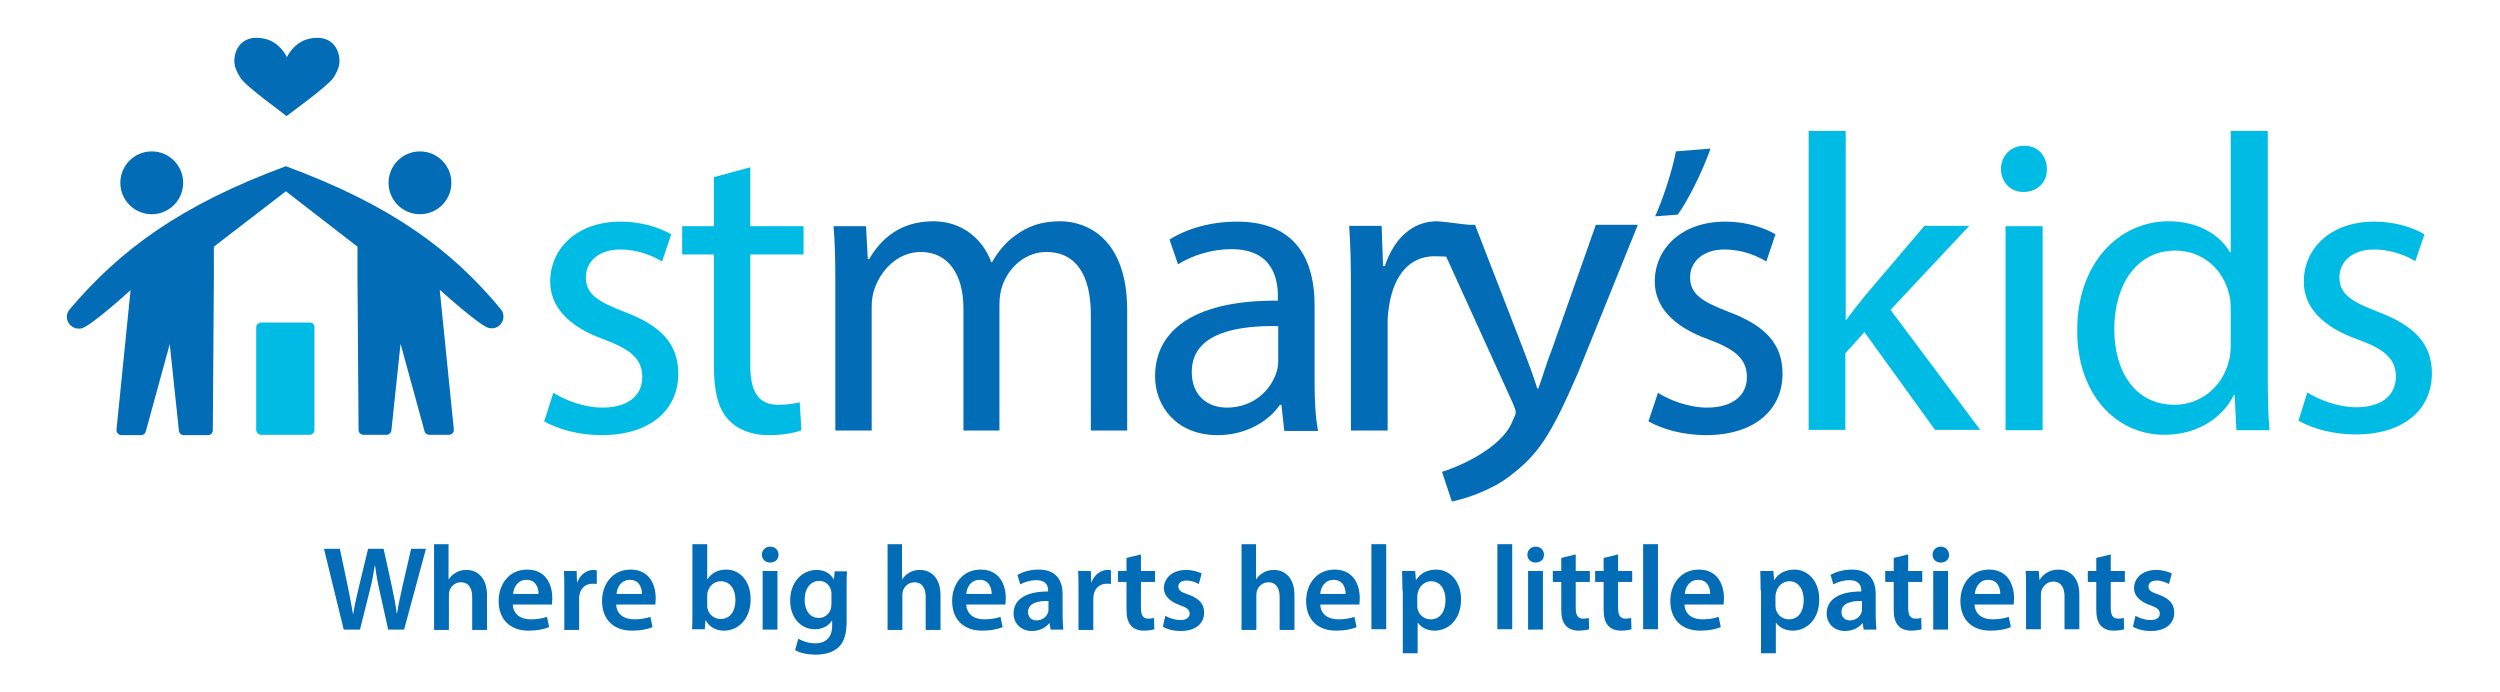 <?xml version="1.0" encoding="utf-8"?>
<!-- Generator: Adobe Illustrator 21.1.0, SVG Export Plug-In . SVG Version: 6.00 Build 0)  -->
<svg version="1.1" id="Layer_1" xmlns="http://www.w3.org/2000/svg" xmlns:xlink="http://www.w3.org/1999/xlink" x="0px" y="0px"
	 viewBox="0 0 708.4 196.1" style="enable-background:new 0 0 708.4 196.1;" xml:space="preserve">
<style type="text/css">
	.st0{fill:#026CB6;}
	.st1{fill:#00BCE4;}
</style>
<g>
	<g>
		<path class="st0" d="M97.4,178.4l-5.6-22.9h4.5l2.2,10.4c0.6,2.8,1.1,5.7,1.5,8h0.1c0.4-2.4,1-5.1,1.7-8l2.5-10.4h4.4l2.3,10.5
			c0.6,2.7,1.1,5.3,1.4,7.8h0.1c0.4-2.5,1-5.1,1.6-7.9l2.4-10.4h4.2l-6.2,22.9h-4.5l-2.4-10.8c-0.6-2.6-1-4.8-1.3-7.3h-0.1
			c-0.4,2.4-0.8,4.7-1.5,7.3l-2.7,10.8H97.4z"/>
		<path class="st0" d="M122.9,154.2h4.2v9.9h0.1c0.5-0.8,1.2-1.4,2.1-1.9c0.8-0.5,1.8-0.7,2.9-0.7c2.8,0,5.8,1.9,5.8,7.2v9.8h-4.2
			v-9.3c0-2.4-0.9-4.2-3.2-4.2c-1.6,0-2.8,1.1-3.2,2.3c-0.1,0.3-0.2,0.8-0.2,1.3v9.9h-4.2V154.2z"/>
		<path class="st0" d="M145.3,171.2c0.1,3,2.4,4.3,5.1,4.3c1.9,0,3.3-0.3,4.6-0.7l0.6,2.9c-1.4,0.6-3.4,1-5.8,1
			c-5.4,0-8.5-3.3-8.5-8.4c0-4.6,2.8-8.9,8.1-8.9c5.4,0,7.1,4.4,7.1,8.1c0,0.8-0.1,1.4-0.1,1.8H145.3z M152.6,168.3
			c0-1.5-0.6-4-3.4-4c-2.6,0-3.7,2.3-3.8,4H152.6z"/>
		<path class="st0" d="M159.9,167.1c0-2.2,0-3.8-0.1-5.3h3.6l0.1,3.2h0.1c0.8-2.3,2.8-3.5,4.5-3.5c0.4,0,0.6,0,1,0.1v3.9
			c-0.3-0.1-0.7-0.1-1.2-0.1c-2,0-3.4,1.3-3.7,3.2c-0.1,0.4-0.1,0.8-0.1,1.3v8.6h-4.2V167.1z"/>
		<path class="st0" d="M174.6,171.2c0.1,3,2.4,4.3,5.1,4.3c1.9,0,3.3-0.3,4.6-0.7l0.6,2.9c-1.4,0.6-3.4,1-5.8,1
			c-5.4,0-8.5-3.3-8.5-8.4c0-4.6,2.8-8.9,8.1-8.9c5.4,0,7.1,4.4,7.1,8.1c0,0.8-0.1,1.4-0.1,1.8H174.6z M181.9,168.3
			c0-1.5-0.6-4-3.4-4c-2.6,0-3.7,2.3-3.8,4H181.9z"/>
		<path class="st0" d="M196.1,178.4c0.1-1.1,0.1-3,0.1-4.7v-19.5h4.2v9.9h0.1c1-1.6,2.8-2.7,5.3-2.7c4,0,6.9,3.4,6.9,8.4
			c0,5.9-3.8,8.9-7.5,8.9c-2.1,0-4-0.8-5.2-2.9h-0.1l-0.2,2.5H196.1z M200.4,171.5c0,0.3,0,0.7,0.1,1c0.4,1.7,1.9,2.9,3.7,2.9
			c2.6,0,4.2-2.1,4.2-5.4c0-2.9-1.4-5.3-4.2-5.3c-1.7,0-3.2,1.2-3.7,3.1c-0.1,0.3-0.1,0.7-0.1,1.1V171.5z"/>
		<path class="st0" d="M220.6,157.2c0,1.3-0.9,2.2-2.4,2.2c-1.4,0-2.3-1-2.3-2.2c0-1.3,1-2.3,2.3-2.3
			C219.7,154.9,220.6,155.9,220.6,157.2z M216.1,178.4v-16.6h4.2v16.6H216.1z"/>
		<path class="st0" d="M240,161.8c-0.1,1.1-0.1,2.5-0.1,4.8v9.4c0,3.5-0.7,6-2.4,7.5c-1.7,1.5-4.1,2-6.4,2c-2.1,0-4.4-0.4-5.8-1.3
			l0.9-3.2c1.1,0.6,2.8,1.3,4.8,1.3c2.7,0,4.8-1.4,4.8-5v-1.4h-0.1c-1,1.5-2.7,2.4-4.8,2.4c-4.1,0-7-3.4-7-8.1
			c0-5.4,3.5-8.7,7.5-8.7c2.5,0,4,1.2,4.8,2.6h0.1l0.2-2.2H240z M235.6,168.4c0-0.4,0-0.8-0.1-1.1c-0.4-1.5-1.6-2.7-3.4-2.7
			c-2.3,0-4.1,2-4.1,5.4c0,2.8,1.4,5.1,4,5.1c1.6,0,2.9-1,3.4-2.5c0.1-0.4,0.2-1,0.2-1.5V168.4z"/>
		<path class="st0" d="M251.4,154.2h4.2v9.9h0.1c0.5-0.8,1.2-1.4,2.1-1.9c0.8-0.5,1.8-0.7,2.9-0.7c2.8,0,5.8,1.9,5.8,7.2v9.8h-4.2
			v-9.3c0-2.4-0.9-4.2-3.2-4.2c-1.6,0-2.8,1.1-3.2,2.3c-0.1,0.3-0.2,0.8-0.2,1.3v9.9h-4.2V154.2z"/>
		<path class="st0" d="M273.8,171.2c0.1,3,2.4,4.3,5.1,4.3c1.9,0,3.3-0.3,4.6-0.7l0.6,2.9c-1.4,0.6-3.4,1-5.8,1
			c-5.4,0-8.5-3.3-8.5-8.4c0-4.6,2.8-8.9,8.1-8.9c5.4,0,7.1,4.4,7.1,8.1c0,0.8-0.1,1.4-0.1,1.8H273.8z M281,168.3c0-1.5-0.6-4-3.4-4
			c-2.6,0-3.7,2.3-3.8,4H281z"/>
		<path class="st0" d="M297.7,178.4l-0.3-1.8h-0.1c-1,1.3-2.8,2.2-4.9,2.2c-3.3,0-5.2-2.4-5.2-4.9c0-4.2,3.7-6.3,9.8-6.3v-0.3
			c0-1.1-0.4-2.9-3.4-2.9c-1.6,0-3.3,0.5-4.5,1.2l-0.8-2.7c1.2-0.7,3.4-1.5,6-1.5c5.3,0,6.8,3.4,6.8,7v6c0,1.5,0.1,3,0.2,4H297.7z
			 M297.1,170.3c-3-0.1-5.8,0.6-5.8,3.1c0,1.6,1.1,2.4,2.4,2.4c1.7,0,2.9-1.1,3.3-2.3c0.1-0.3,0.1-0.6,0.1-0.9V170.3z"/>
		<path class="st0" d="M305.6,167.1c0-2.2,0-3.8-0.1-5.3h3.6l0.1,3.2h0.1c0.8-2.3,2.8-3.5,4.5-3.5c0.4,0,0.6,0,1,0.1v3.9
			c-0.3-0.1-0.7-0.1-1.2-0.1c-2,0-3.4,1.3-3.7,3.2c-0.1,0.4-0.1,0.8-0.1,1.3v8.6h-4.2V167.1z"/>
		<path class="st0" d="M323.3,157.1v4.7h4v3.1h-4v7.3c0,2,0.5,3.1,2.1,3.1c0.7,0,1.3-0.1,1.6-0.2l0.1,3.2c-0.6,0.2-1.7,0.4-3,0.4
			c-1.5,0-2.8-0.5-3.6-1.4c-0.9-1-1.3-2.4-1.3-4.6v-7.8h-2.4v-3.1h2.4v-3.7L323.3,157.1z"/>
		<path class="st0" d="M330.2,174.5c1,0.6,2.8,1.2,4.2,1.2c1.8,0,2.7-0.7,2.7-1.8c0-1.1-0.7-1.7-2.7-2.4c-3.2-1.1-4.6-2.9-4.6-4.8
			c0-2.9,2.4-5.2,6.3-5.2c1.8,0,3.4,0.5,4.4,1l-0.8,3c-0.7-0.4-2-1-3.5-1c-1.5,0-2.3,0.7-2.3,1.7c0,1.1,0.8,1.6,2.9,2.3
			c3,1.1,4.4,2.6,4.4,5.1c0,3-2.3,5.2-6.7,5.2c-2,0-3.8-0.5-5-1.2L330.2,174.5z"/>
		<path class="st0" d="M351.7,154.2h4.2v9.9h0.1c0.5-0.8,1.2-1.4,2.1-1.9c0.8-0.5,1.8-0.7,2.9-0.7c2.8,0,5.8,1.9,5.8,7.2v9.8h-4.2
			v-9.3c0-2.4-0.9-4.2-3.2-4.2c-1.6,0-2.8,1.1-3.2,2.3c-0.1,0.3-0.2,0.8-0.2,1.3v9.9h-4.2V154.2z"/>
		<path class="st0" d="M374.1,171.2c0.1,3,2.4,4.3,5.1,4.3c1.9,0,3.3-0.3,4.6-0.7l0.6,2.9c-1.4,0.6-3.4,1-5.8,1
			c-5.4,0-8.5-3.3-8.5-8.4c0-4.6,2.8-8.9,8.1-8.9c5.4,0,7.1,4.4,7.1,8.1c0,0.8-0.1,1.4-0.1,1.8H374.1z M381.3,168.3
			c0-1.5-0.6-4-3.4-4c-2.6,0-3.7,2.3-3.8,4H381.3z"/>
		<path class="st0" d="M388.6,154.2h4.2v24.1h-4.2V154.2z"/>
		<path class="st0" d="M397.4,167.3c0-2.2-0.1-3.9-0.1-5.5h3.7l0.2,2.5h0.1c1.2-1.9,3.2-2.9,5.7-2.9c3.8,0,7,3.3,7,8.4
			c0,6-3.8,8.9-7.5,8.9c-2.1,0-3.8-0.9-4.7-2.2h-0.1v8.6h-4.2V167.3z M401.6,171.4c0,0.4,0,0.8,0.1,1.2c0.4,1.7,1.9,2.9,3.7,2.9
			c2.7,0,4.2-2.2,4.2-5.5c0-2.9-1.4-5.3-4.1-5.3c-1.7,0-3.3,1.3-3.7,3.1c-0.1,0.3-0.2,0.7-0.2,1.1V171.4z"/>
		<path class="st0" d="M424.3,154.2h4.2v24.1h-4.2V154.2z"/>
		<path class="st0" d="M437.5,157.2c0,1.3-0.9,2.2-2.4,2.2c-1.4,0-2.3-1-2.3-2.2c0-1.3,1-2.3,2.3-2.3
			C436.6,154.9,437.5,155.9,437.5,157.2z M433,178.4v-16.6h4.2v16.6H433z"/>
		<path class="st0" d="M446.5,157.1v4.7h4v3.1h-4v7.3c0,2,0.5,3.1,2.1,3.1c0.7,0,1.3-0.1,1.6-0.2l0.1,3.2c-0.6,0.2-1.7,0.4-3,0.4
			c-1.5,0-2.8-0.5-3.6-1.4c-0.9-1-1.3-2.4-1.3-4.6v-7.8h-2.4v-3.1h2.4v-3.7L446.5,157.1z"/>
		<path class="st0" d="M458.5,157.1v4.7h4v3.1h-4v7.3c0,2,0.5,3.1,2.1,3.1c0.7,0,1.3-0.1,1.6-0.2l0.1,3.2c-0.6,0.2-1.7,0.4-3,0.4
			c-1.5,0-2.8-0.5-3.6-1.4c-0.9-1-1.3-2.4-1.3-4.6v-7.8H452v-3.1h2.4v-3.7L458.5,157.1z"/>
		<path class="st0" d="M465.6,154.2h4.2v24.1h-4.2V154.2z"/>
		<path class="st0" d="M477.3,171.2c0.1,3,2.4,4.3,5.1,4.3c1.9,0,3.3-0.3,4.6-0.7l0.6,2.9c-1.4,0.6-3.4,1-5.8,1
			c-5.4,0-8.5-3.3-8.5-8.4c0-4.6,2.8-8.9,8.1-8.9c5.4,0,7.1,4.4,7.1,8.1c0,0.8-0.1,1.4-0.1,1.8H477.3z M484.6,168.3
			c0-1.5-0.6-4-3.4-4c-2.6,0-3.7,2.3-3.8,4H484.6z"/>
		<path class="st0" d="M498.9,167.3c0-2.2-0.1-3.9-0.1-5.5h3.7l0.2,2.5h0.1c1.2-1.9,3.2-2.9,5.7-2.9c3.8,0,7,3.3,7,8.4
			c0,6-3.8,8.9-7.5,8.9c-2.1,0-3.8-0.9-4.7-2.2h-0.1v8.6h-4.2V167.3z M503.1,171.4c0,0.4,0,0.8,0.1,1.2c0.4,1.7,1.9,2.9,3.7,2.9
			c2.7,0,4.2-2.2,4.2-5.5c0-2.9-1.4-5.3-4.1-5.3c-1.7,0-3.3,1.3-3.7,3.1c-0.1,0.3-0.2,0.7-0.2,1.1V171.4z"/>
		<path class="st0" d="M528.1,178.4l-0.3-1.8h-0.1c-1,1.3-2.8,2.2-4.9,2.2c-3.3,0-5.2-2.4-5.2-4.9c0-4.2,3.7-6.3,9.8-6.3v-0.3
			c0-1.1-0.4-2.9-3.4-2.9c-1.6,0-3.3,0.5-4.5,1.2l-0.8-2.7c1.2-0.7,3.4-1.5,6-1.5c5.3,0,6.8,3.4,6.8,7v6c0,1.5,0.1,3,0.2,4H528.1z
			 M527.6,170.3c-3-0.1-5.8,0.6-5.8,3.1c0,1.6,1.1,2.4,2.4,2.4c1.7,0,2.9-1.1,3.3-2.3c0.1-0.3,0.1-0.6,0.1-0.9V170.3z"/>
		<path class="st0" d="M540.7,157.1v4.7h4v3.1h-4v7.3c0,2,0.5,3.1,2.1,3.1c0.7,0,1.3-0.1,1.6-0.2l0.1,3.2c-0.6,0.2-1.7,0.4-3,0.4
			c-1.5,0-2.8-0.5-3.6-1.4c-0.9-1-1.3-2.4-1.3-4.6v-7.8h-2.4v-3.1h2.4v-3.7L540.7,157.1z"/>
		<path class="st0" d="M552.3,157.2c0,1.3-0.9,2.2-2.4,2.2c-1.4,0-2.3-1-2.3-2.2c0-1.3,1-2.3,2.3-2.3
			C551.4,154.9,552.2,155.9,552.3,157.2z M547.8,178.4v-16.6h4.2v16.6H547.8z"/>
		<path class="st0" d="M559.5,171.2c0.1,3,2.4,4.3,5.1,4.3c1.9,0,3.3-0.3,4.6-0.7l0.6,2.9c-1.4,0.6-3.4,1-5.8,1
			c-5.4,0-8.5-3.3-8.5-8.4c0-4.6,2.8-8.9,8.1-8.9c5.4,0,7.1,4.4,7.1,8.1c0,0.8-0.1,1.4-0.1,1.8H559.5z M566.8,168.3
			c0-1.5-0.6-4-3.4-4c-2.6,0-3.7,2.3-3.8,4H566.8z"/>
		<path class="st0" d="M574.1,166.7c0-1.9,0-3.5-0.1-4.9h3.7l0.2,2.5h0.1c0.7-1.3,2.5-2.9,5.3-2.9c2.9,0,5.9,1.9,5.9,7.1v9.8h-4.2
			V169c0-2.4-0.9-4.2-3.2-4.2c-1.7,0-2.8,1.2-3.3,2.4c-0.1,0.4-0.2,0.9-0.2,1.4v9.7h-4.2V166.7z"/>
		<path class="st0" d="M598.1,157.1v4.7h4v3.1h-4v7.3c0,2,0.5,3.1,2.1,3.1c0.7,0,1.3-0.1,1.6-0.2l0.1,3.2c-0.6,0.2-1.7,0.4-3,0.4
			c-1.5,0-2.8-0.5-3.6-1.4c-0.9-1-1.3-2.4-1.3-4.6v-7.8h-2.4v-3.1h2.4v-3.7L598.1,157.1z"/>
		<path class="st0" d="M605.1,174.5c1,0.6,2.8,1.2,4.2,1.2c1.8,0,2.7-0.7,2.7-1.8c0-1.1-0.7-1.7-2.7-2.4c-3.2-1.1-4.6-2.9-4.6-4.8
			c0-2.9,2.4-5.2,6.3-5.2c1.8,0,3.4,0.5,4.4,1l-0.8,3c-0.7-0.4-2-1-3.5-1c-1.5,0-2.3,0.7-2.3,1.7c0,1.1,0.8,1.6,2.9,2.3
			c3,1.1,4.4,2.6,4.4,5.1c0,3-2.3,5.2-6.7,5.2c-2,0-3.8-0.5-5-1.2L605.1,174.5z"/>
	</g>
	<g>
		<g>
			<path class="st0" d="M418,63.8l13.6,35.1c1.4,3.6,3,7.9,4,11.2h0.3c1.2-3.3,2.4-7.5,4-11.5l12.3-34.9h11.9l-16.9,41.8
				c-8.1,18.8-11.7,23.5-19.4,29.4c-5.5,4.3-13.6,6.7-16.4,7.2l-2.8-8.4c2.8-0.8,16.7-6,20-14.4c0.4-1.1,0.9-1.8,0.9-2.4
				c0-0.6-0.3-1.4-0.8-2.6l-23-50.6H418z"/>
			<path class="st1" d="M156.8,111.3c3.1,2,8.6,4.2,13.9,4.2c7.7,0,11.3-3.8,11.3-8.6c0-5-3-7.8-10.8-10.7
				c-10.4-3.7-15.3-9.5-15.3-16.4c0-9.3,7.5-17,20-17c5.9,0,11,1.7,14.3,3.6l-2.6,7.7c-2.3-1.4-6.5-3.4-11.9-3.4
				c-6.2,0-9.7,3.6-9.7,7.9c0,4.8,3.5,6.9,11,9.8c10.1,3.8,15.2,8.9,15.2,17.5c0,10.2-7.9,17.4-21.7,17.4c-6.4,0-12.2-1.6-16.3-3.9
				L156.8,111.3z"/>
			<path class="st1" d="M212.6,47.4v16.7h15.1v8h-15.1v31.3c0,7.2,2,11.3,7.9,11.3c2.8,0,4.8-0.4,6.1-0.7l0.5,7.9
				c-2,0.8-5.3,1.4-9.3,1.4c-4.9,0-8.9-1.6-11.4-4.4c-3-3.1-4.1-8.3-4.1-15.1V72.1h-9v-8h9V50.2L212.6,47.4z"/>
			<path class="st0" d="M236.7,79.8c0-6-0.1-10.9-0.5-15.7h9.2l0.5,9.3h0.4c3.2-5.5,8.6-10.7,18.2-10.7c7.9,0,13.9,4.8,16.4,11.6
				h0.2c1.8-3.2,4.1-5.8,6.5-7.5c3.5-2.6,7.3-4.1,12.8-4.1c7.7,0,19,5,19,25.2V122h-10.3V89.2c0-11.1-4.1-17.8-12.6-17.8
				c-6,0-10.7,4.4-12.5,9.6c-0.5,1.4-0.8,3.4-0.8,5.3V122H273V87.3c0-9.2-4.1-15.9-12.1-15.9c-6.6,0-11.4,5.3-13.1,10.5
				c-0.6,1.6-0.8,3.4-0.8,5.1v35h-10.3V79.8z"/>
			<path class="st0" d="M363.9,122l-0.8-7.3h-0.4c-3.2,4.6-9.5,8.6-17.7,8.6c-11.7,0-17.7-8.3-17.7-16.6c0-14,12.5-21.7,34.8-21.5
				v-1.2c0-4.8-1.3-13.4-13.2-13.4c-5.4,0-11,1.7-15.1,4.3l-2.4-7c4.8-3.1,11.7-5.1,19.1-5.1c17.7,0,22,12.1,22,23.7v21.7
				c0,5,0.2,9.9,1,13.9H363.9z M362.3,92.4c-11.5-0.2-24.6,1.8-24.6,13c0,6.8,4.6,10.1,9.9,10.1c7.5,0,12.3-4.8,14-9.7
				c0.4-1.1,0.6-2.3,0.6-3.4V92.4z"/>
			<path class="st0" d="M382.8,82.1c0-6.8-0.1-12.7-0.5-18.1h9.2l0.4,11.4h0.5c2.6-7.8,7.8-12.7,14.8-12.7c1.2,0,9.7,1.1,10.6,1.3
				l-4,9c-1.1-0.2-5.8-0.4-7.2-0.4c-7.4,0-11.5,5.6-12.9,13.5c-0.2,1.4-0.5,3.1-0.5,4.9V122h-10.4V82.1z"/>
			<path class="st0" d="M469.8,111.3c3.1,2,8.6,4.2,13.9,4.2c7.7,0,11.3-3.8,11.3-8.6c0-5-3-7.8-10.8-10.7
				c-10.4-3.7-15.3-9.5-15.3-16.4c0-9.3,7.5-17,20-17c5.9,0,11,1.7,14.2,3.6l-2.6,7.7c-2.3-1.4-6.5-3.4-11.9-3.4
				c-6.2,0-9.7,3.6-9.7,7.9c0,4.8,3.5,6.9,11,9.8c10.1,3.8,15.2,8.9,15.2,17.5c0,10.2-7.9,17.4-21.7,17.4c-6.3,0-12.2-1.6-16.3-3.9
				L469.8,111.3z"/>
			<path class="st0" d="M484.7,42.1c-2.3,6.6-6.6,15.1-9.3,18.7l-6.4,0.5c2.1-4.6,4.8-12.7,5.9-18.4L484.7,42.1z"/>
			<path class="st1" d="M523,90.6h0.2c1.4-2,3.5-4.5,5.1-6.6l17-20H558l-22.3,23.8l25.4,34h-12.8l-20-27.7l-5.4,6v21.7h-10.4V37.1
				H523V90.6z"/>
			<path class="st1" d="M580,47.9c0.1,3.6-2.5,6.5-6.7,6.5c-3.7,0-6.3-2.9-6.3-6.5c0-3.7,2.7-6.6,6.6-6.6
				C577.5,41.3,580,44.2,580,47.9z M568.3,121.9V64.1h10.5v57.8H568.3z"/>
			<path class="st1" d="M642.6,37.1V107c0,5.1,0.1,11,0.5,14.9h-9.4l-0.5-10h-0.2c-3.2,6.5-10.3,11.3-19.7,11.3
				c-14,0-24.7-11.8-24.7-29.4c-0.1-19.2,11.8-31.1,25.9-31.1c8.8,0,14.8,4.2,17.4,8.8h0.2V37.1H642.6z M632.1,87.6
				c0-1.3-0.1-3.1-0.5-4.4c-1.6-6.7-7.3-12.2-15.2-12.2c-10.9,0-17.3,9.6-17.3,22.3c0,11.7,5.7,21.4,17.1,21.4
				c7,0,13.5-4.7,15.4-12.5c0.4-1.4,0.5-2.9,0.5-4.5V87.6z"/>
			<path class="st1" d="M653.8,111.2c3.1,2,8.6,4.2,13.9,4.2c7.6,0,11.2-3.8,11.2-8.6c0-5-3-7.8-10.8-10.6
				c-10.4-3.7-15.3-9.4-15.3-16.4c0-9.3,7.5-17,20-17c5.9,0,11,1.7,14.2,3.6l-2.6,7.6c-2.3-1.4-6.5-3.3-11.8-3.3
				c-6.2,0-9.7,3.6-9.7,7.9c0,4.8,3.5,6.9,11,9.8c10,3.8,15.2,8.8,15.2,17.4c0,10.2-7.9,17.3-21.6,17.3c-6.3,0-12.2-1.6-16.2-3.9
				L653.8,111.2z"/>
		</g>
	</g>
	<g>
		<circle class="st0" cx="119" cy="51.8" r="8.9"/>
		<path class="st1" d="M87.8,91.4H74c-0.7,0-1.4,0.6-1.4,1.4v29c0,0.7,0.6,1.4,1.4,1.4h13.8c0.7,0,1.3-0.6,1.3-1.4v-29
			C89.2,92,88.6,91.4,87.8,91.4z"/>
		<path class="st0" d="M81,54.2L60.6,69.9l0,9.1l-0.3,42.9c0,0.8-0.6,1.4-1.4,1.4h-6.8c-0.7,0-1.3-0.5-1.4-1.2l-2.6-24.6l-6.8,24.8
			c-0.2,0.6-0.7,1-1.3,1h-5.6c-0.8,0-1.4-0.7-1.4-1.5l4-39.6c0,0-11.6,10.6-14.1,10.9c-0.1,0-0.1,0-0.2,0c-3,0.3-4.9-3.1-3-5.4
			C34,70.8,51.2,58.1,81,47.1c29.8,11,46.9,23.6,60.9,40.5c1.9,2.3,0,5.8-3,5.4c-0.1,0-0.1,0-0.2,0c-2.4-0.3-14.1-10.9-14.1-10.9
			l4,39.6c0.1,0.8-0.6,1.5-1.4,1.5h-5.6c-0.6,0-1.2-0.4-1.3-1l-6.8-24.8l-2.6,24.6c-0.1,0.7-0.7,1.2-1.4,1.2H103
			c-0.8,0-1.4-0.6-1.4-1.4L101.3,79l0-9.1L81,54.2z"/>
		<circle class="st0" cx="43" cy="51.8" r="8.9"/>
	</g>
	<g>
		<path class="st0" d="M81.2,32.9c-0.6-0.6-11.6-8.4-13.1-10.9c-1.5-2.4-1.7-3.7-1.7-4.7c0-0.7,0.1-3.4,2.2-5.2
			c2.7-2.3,6.5-1.1,7.2-0.9c3.6,1.2,5.2,4.4,5.5,5c0.3-0.6,1.9-3.8,5.5-5c0.7-0.2,4.5-1.4,7.2,0.9c2.1,1.8,2.2,4.5,2.2,5.2
			c0,1-0.2,2.3-1.7,4.7C92.8,24.5,81.9,32.3,81.2,32.9z"/>
	</g>
</g>
</svg>
